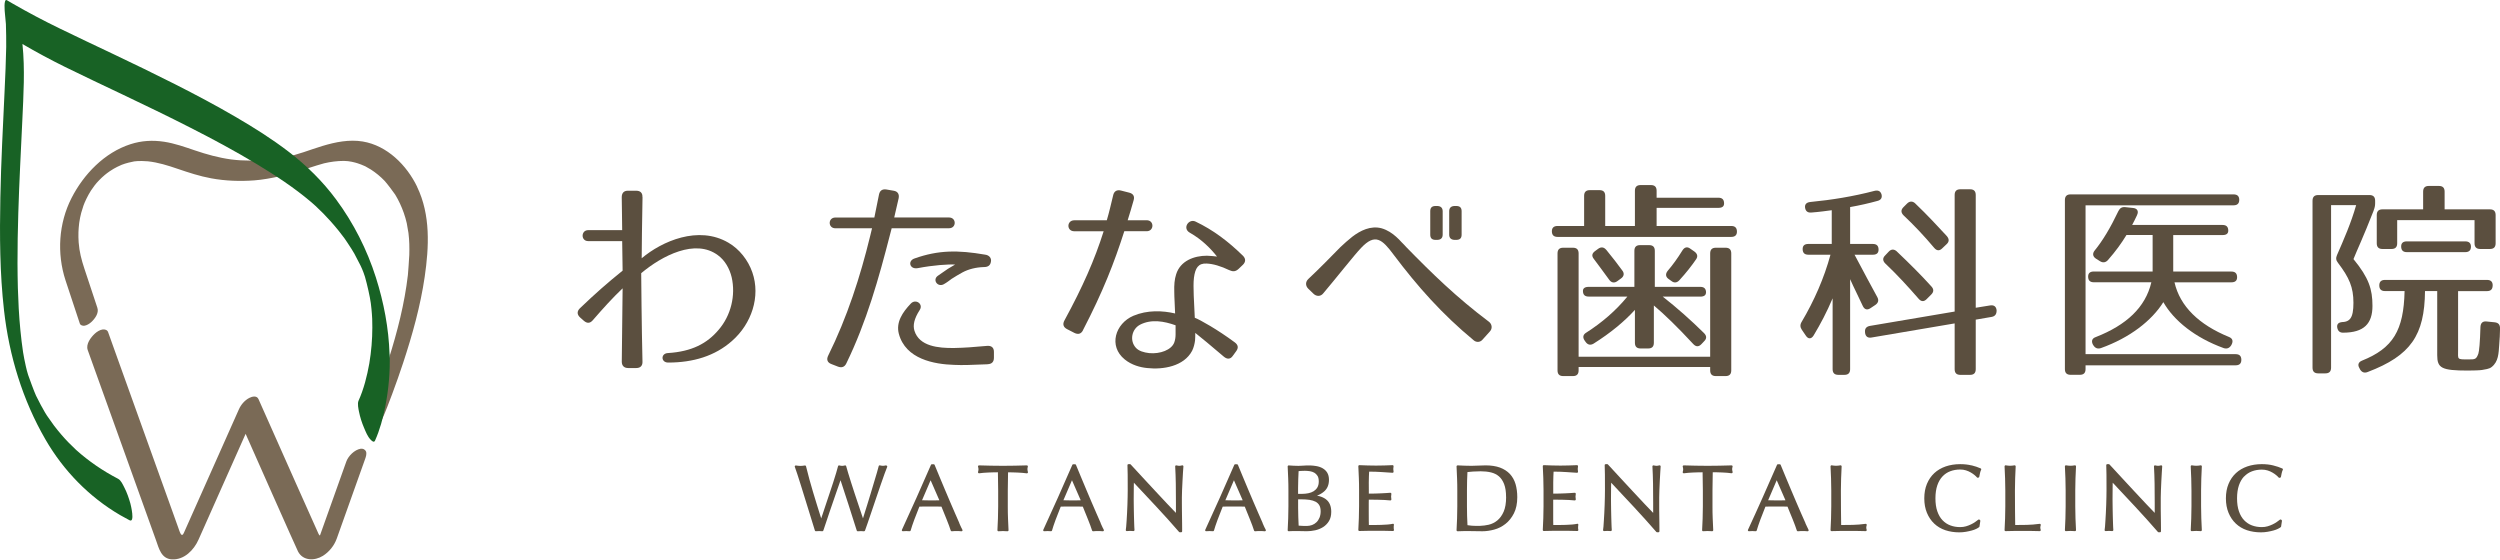 <?xml version="1.0" encoding="UTF-8"?>
<svg id="_レイヤー_2" data-name="レイヤー 2" xmlns="http://www.w3.org/2000/svg" viewBox="0 0 571.42 127.89">
  <defs>
    <style>
      .cls-1 {
        fill: #186225;
      }

      .cls-2 {
        fill: #5b4f3f;
      }

      .cls-3 {
        fill: #7a6a56;
      }
    </style>
  </defs>
  <g id="_レイヤー_1-2" data-name="レイヤー 1">
    <g>
      <g>
        <path class="cls-3" d="m95.35,42.7c-2.38-4.93-6.84-9.43-12.45-10.36-3.08-.51-6.24.13-9.19,1.02-1.45.43-2.87.95-4.3,1.42-.78.26-1.56.5-2.35.72-.09.02-3.44.86-5.58,1.08-3,.13-5.69.25-8.65-.14-2.84-.38-5.59-1.15-8.3-2.07-2.3-.78-4.6-1.6-7.01-1.97-2.63-.4-5.17-.26-7.7.56-5.95,1.92-10.69,6.86-13.47,12.3-2.95,5.77-3.38,12.66-1.38,18.8,1.04,3.2,3.24,9.79,3.27,9.88.14.43.66.55,1.04.51.55-.06,1.19-.47,1.58-.83.82-.75,1.8-2.06,1.4-3.25-.99-2.99-1.98-5.97-2.97-8.96-.68-2.06-1.15-3.86-1.31-5.99-.06-.79-.07-1.57-.05-2.36.02-.57.08-1.37.17-2.09.1-.78.27-1.55.46-2.31.08-.33.35-1.17.52-1.67.24-.7.95-2.25,1.71-3.43.16-.25.72-1.02.83-1.17.53-.72,1.51-1.67,1.63-1.78.25-.23.97-.89,1.82-1.46,1.25-.86,2.46-1.36,2.74-1.48.91-.37,2.33-.69,2.86-.78,1.03-.17,2.8-.05,3.13-.02,2.35.25,4.59.96,6.81,1.72,2.52.86,5.05,1.69,7.67,2.17,1.63.3,3.28.48,4.94.55,1.64.07,3.26.04,4.89-.08,3.64-.26,8.82-1.56,12.08-2.71.92-.33,3.67-1.14,3.88-1.19,1.49-.35,2.99-.55,4.52-.55,1.29,0,2.54.36,3.1.53.57.18,1.13.4,1.68.65.05.03.1.05.15.07.15.08.99.55,1.25.72,1.13.73,2.18,1.59,3.11,2.56.49.5,2.25,2.84,2.45,3.18.8,1.32,1.45,2.72,1.96,4.17.27.77.5,1.56.68,2.35.03.11.33,1.8.39,2.25.21,1.66.24,3.35.19,5.02-.02.81-.3,4.34-.32,4.57-.76,6.55-2.41,12.99-4.4,19.27-.05.17-4.35,12.23-4.42,12.44-.15.45-.73,2.03.6,2.5.85.3,1.83-.26,2.36-1.32.61-1.24,1.77-4.35,2.27-5.68.88-2.36,1.72-4.74,2.51-7.13,2.11-6.41,3.94-12.95,4.92-19.64,1-6.85,1.36-14.17-1.73-20.57Z"/>
        <path class="cls-1" d="m89.04,80.99c-.19-6-1.31-11.84-3.12-17.56-2.03-6.38-5.1-12.44-9.09-17.83-3.09-4.18-6.82-7.84-10.96-11-3.78-2.89-7.82-5.43-11.93-7.83-4.57-2.67-9.25-5.15-13.97-7.54-4.64-2.35-9.32-4.61-14.01-6.84-4.09-1.95-8.2-3.87-12.27-5.86C10.02,4.75,6.42,2.85,2.88.81c-.44-.25-.87-.5-1.3-.76-.81-.48-.49,2.72-.45,3.09.06.49.2,2.07.22,2.36.06.88.08,4.55.07,5.23-.06,3.28-.21,6.56-.36,9.83C.68,28.77.24,36.97.08,45.19c-.17,8.58-.13,17.22.84,25.76,1.17,10.36,4.23,20.46,9.48,29.52,4.11,7.1,9.96,13.12,17.07,17.27.7.41,1.41.8,2.13,1.17,1.31.68.29-3.51.2-3.83-.36-1.25-.78-2.51-1.39-3.67-.34-.65-.75-1.63-1.43-1.98-3.45-1.79-6.68-3.99-9.57-6.58-1.19-1.11-2.33-2.27-3.39-3.51-.58-.68-1.15-1.37-1.69-2.09-.14-.18-.97-1.4-1.22-1.72-1.01-1.3-2.77-4.87-2.87-5.08-.43-.9-1.65-4.29-1.81-4.75-.34-1-.76-3.02-.89-3.7-.07-.37-.25-1.38-.27-1.51-.49-3.3-.8-6.63-.99-9.96-.02-.42-.17-3.84-.2-4.74-.05-1.86-.07-3.72-.08-5.59,0-3.81.06-7.62.18-11.43.21-7.08.59-14.15.92-21.22.26-5.8.64-11.69.03-17.49,3.18,1.86,6.42,3.6,9.72,5.23,4.38,2.16,8.8,4.23,13.21,6.33,5.18,2.47,10.36,4.96,15.47,7.57,5.15,2.62,10.24,5.35,15.19,8.34,4.3,2.6,8.54,5.38,12.37,8.63.35.3.7.61,1.04.92,1.2,1.11,2.34,2.27,3.43,3.49.65.73,1.29,1.48,1.9,2.24.28.35,1.11,1.44,1.25,1.63.07.09,1.16,1.69,1.64,2.47.22.36.44.72.65,1.08.08.13,1.02,1.94,1.39,2.68.52,1.04.93,2.27,1.03,2.6.51,1.79,1.15,4.61,1.33,6.01.25,1.88.31,3.47.32,3.6.02.66.03,1.32.03,1.98,0,2.74-.24,5.49-.69,8.2-.52,2.91-1.25,5.84-2.47,8.55-.28.63-.02,1.84.1,2.44.25,1.26.66,2.57,1.17,3.74.39.91.8,1.99,1.5,2.7.27.27.76.79,1.02.19,1.09-2.44,1.79-5.06,2.31-7.67.78-3.95,1.15-7.97,1.02-12Z"/>
        <path class="cls-3" d="m83.63,103.16c-.21-.46-.71-.67-1.21-.59-1.39.23-2.81,1.65-3.27,2.94-.86,2.42-4.86,13.64-6,16.83-.09.09-.19.01-.34-.31-.15-.26-9.57-21.45-12.03-26.99-.57-1.27-1.13-2.55-1.7-3.82-.38-.86-1.45-.61-2.1-.27-1.06.55-1.9,1.54-2.38,2.62-1.67,3.76-3.35,7.52-5.02,11.27-2.49,5.6-4.98,11.2-7.48,16.79-.12.26-.28.62-.43.62-.11,0-.26,0-.36-.22-.25-.44-.4-.95-.57-1.43-.39-1.09-.78-2.18-1.17-3.27-1.3-3.62-2.6-7.24-3.9-10.86-1.6-4.45-3.19-8.9-4.79-13.35-1.38-3.84-2.76-7.69-4.14-11.53-.45-1.27-.91-2.53-1.36-3.8-.22-.6-.67-1.87-.68-1.9-.18-.49-.74-.64-1.21-.59-.64.07-1.37.54-1.82.96-.92.85-2.1,2.4-1.62,3.75l1.3,3.63c1.08,3,2.15,6,3.23,8.99,1.38,3.84,2.76,7.69,4.14,11.53,1.34,3.74,2.69,7.49,4.03,11.23.97,2.7,1.94,5.4,2.91,8.1.66,1.84,1.18,4.22,3.62,4.36,2.81.16,5.02-2.1,6.09-4.5.37-.84.75-1.67,1.12-2.51,1.44-3.23,2.88-6.46,4.31-9.69,1.65-3.7,5.21-11.7,5.34-11.99.61,1.37,11.58,26.15,11.98,26.9,1.14,2.17,3.8,2.16,5.68.99,1.45-.91,2.59-2.34,3.17-3.95.63-1.76,6.46-18.12,6.49-18.21.18-.51.42-1.22.17-1.77Z"/>
      </g>
      <g>
        <path class="cls-2" d="m202.5,106.37c-.12.03-.24.05-.36.07-.21.04-.44.04-.66,0-.12-.02-.24-.04-.36-.07-.13-.03-.25.05-.28.18-.07.31-.2.79-.39,1.43-.19.65-.41,1.39-.66,2.21-.25.83-.51,1.7-.78,2.61-.28.91-.54,1.78-.8,2.61-.26.83-.5,1.57-.7,2.23-.1.32-.19.6-.26.84-.09-.27-.2-.57-.31-.92-.22-.65-.46-1.38-.73-2.18-.27-.8-.55-1.65-.84-2.52-.29-.88-.56-1.72-.82-2.53-.25-.81-.48-1.55-.69-2.22-.2-.66-.36-1.18-.45-1.56-.03-.12-.16-.2-.28-.17-.52.13-.77.13-1.29,0-.06-.02-.12,0-.18.03-.05.03-.09.08-.11.15-.08.35-.22.85-.42,1.5-.2.66-.42,1.38-.68,2.18-.25.8-.53,1.64-.83,2.51-.3.88-.58,1.72-.85,2.54-.27.81-.52,1.55-.74,2.23l-.33.97c-.35-1.1-.66-2.1-.94-3-.33-1.07-.64-2.08-.93-3.05-.29-.97-.56-1.93-.82-2.86-.25-.94-.52-1.95-.78-3.02-.03-.12-.15-.19-.26-.17-.18.03-.36.05-.52.07-.32.04-.68.04-1,0-.17-.02-.34-.05-.52-.07-.08-.01-.16.02-.22.08s-.07.15-.04.23c.14.37.34.94.58,1.69.25.76.52,1.62.82,2.57l1.87,6.03c.3.96.56,1.82.8,2.59.23.76.41,1.32.52,1.68.03.11.13.17.25.16.43-.05,1-.05,1.43,0,.12.02.21-.05.25-.16.21-.62.45-1.32.7-2.08.25-.76.52-1.54.78-2.33.27-.79.54-1.58.81-2.35l.75-2.18c.23-.68.45-1.29.64-1.83l.25-.73c.64,1.9,1.25,3.78,1.82,5.58.62,1.99,1.25,3.97,1.89,5.93.03.1.12.16.22.16,0,0,.02,0,.03,0,.43-.05.96-.05,1.38,0,.11,0,.21-.05.25-.15.13-.34.32-.9.59-1.67.26-.77.56-1.64.89-2.61.33-.97.68-1.99,1.04-3.07.36-1.07.71-2.09,1.04-3.05.33-.96.63-1.82.9-2.56.26-.74.47-1.27.61-1.6.04-.08.02-.17-.03-.24-.06-.07-.14-.1-.23-.08Z"/>
        <path class="cls-2" d="m219.29,119.59c-.29-.65-.61-1.39-.97-2.21-.36-.83-.75-1.72-1.16-2.68-.41-.96-.82-1.93-1.23-2.9-.41-.98-.81-1.94-1.21-2.89l-1.1-2.66c-.04-.09-.12-.14-.22-.14h-.4c-.09,0-.18.06-.21.14-1.1,2.53-2.2,5.02-3.29,7.47-1.09,2.45-2.22,4.94-3.35,7.38-.04.08-.03.17.02.23.05.07.13.1.22.09.45-.05,1.06-.05,1.51,0,0,0,.02,0,.03,0,.1,0,.2-.07.22-.17.18-.65.46-1.47.82-2.45.35-.94.74-1.95,1.17-3,.39-.01.77-.02,1.14-.03.87-.01,1.78-.01,2.69,0,.41,0,.82.02,1.22.03.17.43.35.87.54,1.34l.62,1.53c.2.5.39.98.56,1.44.17.45.3.84.4,1.16.03.11.15.17.26.16.18-.03.36-.04.53-.04h1.12c.17,0,.34.01.53.04.09,0,.17-.03.22-.1s.06-.17.01-.24c-.18-.33-.42-.82-.7-1.47Zm-4.58-5.24c-.28,0-.56.01-.84.02-.76.01-1.51.02-2.32-.01-.27,0-.54-.02-.8-.02l1.96-4.57,2,4.58Z"/>
        <path class="cls-2" d="m234.83,107.28c0-.15.03-.36.1-.62.02-.07,0-.15-.04-.2-.05-.06-.13-.08-.19-.09-.93.03-1.84.05-2.73.07-1.78.04-3.68.04-5.46,0-.89-.02-1.8-.05-2.73-.07-.07,0-.14.03-.19.09-.05.06-.06.13-.04.2.07.26.1.47.1.6,0,.18-.03.38-.1.62-.02.08,0,.16.05.22.05.06.13.08.21.08.29-.04.62-.08.99-.11.37-.03.76-.05,1.16-.07.4-.02.8-.04,1.2-.04.32,0,.63,0,.93-.01.04,1.38.06,2.77.06,4.16v3.65c0,.93-.02,1.85-.05,2.75-.04.9-.07,1.79-.12,2.67,0,.07.02.13.07.18.04.04.1.07.16.07,0,0,.01,0,.02,0,.63-.06,1.41-.06,2.04,0,.07,0,.13-.02.18-.06.05-.05.07-.11.07-.18-.04-.88-.08-1.77-.12-2.67-.04-.89-.05-1.82-.05-2.75v-3.65c0-1.38.02-2.78.06-4.16.3,0,.61,0,.93.01.4,0,.8.02,1.2.04.4.02.79.04,1.16.07.37.03.7.06.99.11.08,0,.16-.02.21-.08.05-.06.07-.14.05-.22-.07-.23-.1-.43-.1-.6Z"/>
        <path class="cls-2" d="m251.6,119.59c-.29-.65-.61-1.39-.97-2.21-.36-.83-.75-1.72-1.16-2.68-.41-.96-.82-1.93-1.23-2.9-.41-.98-.81-1.94-1.21-2.89l-1.1-2.66c-.04-.09-.12-.14-.22-.14h-.4c-.09,0-.18.06-.21.14-1.1,2.53-2.2,5.02-3.29,7.47-1.09,2.45-2.22,4.94-3.35,7.38-.04.08-.03.17.02.23.05.07.13.1.22.09.45-.05,1.06-.05,1.51,0,0,0,.02,0,.03,0,.1,0,.2-.07.22-.17.18-.65.46-1.47.82-2.45.35-.94.74-1.95,1.17-3,.39-.01.77-.02,1.14-.03.87-.01,1.78-.01,2.69,0,.41,0,.82.02,1.22.03.17.43.35.87.54,1.34l.62,1.53c.2.5.39.98.56,1.44.17.45.3.84.4,1.16.03.11.15.17.26.16.18-.03.36-.04.53-.04h1.12c.17,0,.34.01.53.04.09,0,.17-.03.22-.1.05-.07.06-.17.01-.24-.18-.33-.42-.82-.7-1.47Zm-4.58-5.24c-.28,0-.56.01-.84.02-.76.01-1.5.02-2.32-.01-.27,0-.54-.02-.8-.02l1.96-4.57,2,4.58Z"/>
        <path class="cls-2" d="m270.18,106.37c-.26.07-.47.1-.62.1-.18,0-.4-.03-.66-.1-.07-.02-.15,0-.21.05-.06.05-.09.12-.08.19.07,1.24.12,2.58.14,3.97.02,1.4.03,2.85.03,4.33v2.32c-.55-.56-1.18-1.22-1.88-1.96-.87-.93-1.79-1.91-2.76-2.95-.97-1.04-1.94-2.09-2.93-3.16l-.23-.25c-.9-.97-1.74-1.89-2.54-2.75-.04-.05-.11-.07-.17-.07h-.34c-.06,0-.13.03-.17.07s-.07.11-.06.17c.03.48.05,1.21.05,2.17,0,.97.01,2.14.01,3.5,0,.46,0,.99-.02,1.59-.01.59-.03,1.2-.05,1.82-.02.62-.05,1.24-.08,1.86-.04.62-.07,1.2-.1,1.73-.03.53-.06.98-.1,1.36-.04.37-.07.63-.09.76-.01.07,0,.15.06.2.05.06.13.08.2.07.44-.05,1.03-.06,1.47,0,.07,0,.14-.02.19-.07.05-.05.07-.12.07-.19-.01-.11-.03-.32-.04-.63-.01-.32-.03-.69-.04-1.11-.01-.42-.03-.88-.04-1.38-.01-.49-.02-.98-.03-1.46l-.02-1.38c0-.44-.01-.8-.01-1.1,0-1.14,0-2.05.02-2.71,0-.39.02-.73.02-1.03,1.71,1.82,3.42,3.64,5.13,5.48,1.84,1.97,3.58,3.91,5.19,5.77.04.05.11.08.18.08h.3c.13,0,.23-.1.23-.23v-.7c0-.34,0-.74-.01-1.2l-.04-3.06c0-.52-.01-1.02-.01-1.5v-1.27c0-.41.01-.95.04-1.62.03-.68.06-1.37.1-2.08.04-.71.07-1.37.11-1.99.04-.62.07-1.08.1-1.39,0-.08-.02-.15-.08-.2-.06-.05-.14-.07-.21-.05Z"/>
        <path class="cls-2" d="m288.62,119.59c-.29-.65-.61-1.39-.97-2.21-.36-.83-.75-1.72-1.16-2.68-.41-.96-.82-1.93-1.23-2.9-.41-.98-.81-1.94-1.21-2.89l-1.1-2.66c-.04-.09-.12-.14-.22-.14h-.4c-.09,0-.18.06-.21.14-1.1,2.53-2.2,5.02-3.29,7.47-1.09,2.45-2.22,4.94-3.35,7.38-.04.08-.03.17.02.23.05.07.13.1.22.09.45-.05,1.06-.05,1.51,0,0,0,.02,0,.03,0,.1,0,.2-.07.22-.17.18-.65.46-1.47.82-2.45.35-.94.74-1.95,1.17-3,.39-.01.77-.02,1.14-.03.87-.01,1.78-.01,2.69,0,.41,0,.82.02,1.22.03.17.43.35.87.54,1.34l.62,1.53c.2.5.39.98.56,1.44.17.45.3.84.4,1.16.03.11.14.17.26.16.18-.03.36-.04.53-.04h1.12c.17,0,.34.01.53.04.09,0,.17-.03.22-.1.05-.07.06-.17.01-.24-.18-.33-.42-.82-.7-1.47Zm-4.58-5.24c-.28,0-.56.01-.84.02-.76.01-1.51.02-2.32-.01-.27,0-.54-.02-.8-.02l1.96-4.57,2,4.58Z"/>
        <path class="cls-2" d="m303.09,114.13c-.55-.41-1.24-.7-2.06-.84.65-.25,1.21-.59,1.67-1,.71-.64,1.06-1.52,1.06-2.63,0-.63-.13-1.17-.39-1.61-.26-.43-.62-.77-1.06-1.02-.43-.25-.94-.42-1.5-.51-.87-.15-1.87-.18-2.9-.09-.76.07-1.47.06-2.22.02-.38-.02-.75-.04-1.12-.07-.07-.01-.13.02-.18.07-.05.05-.07.11-.07.18.04.9.08,1.81.12,2.71.04.91.05,1.84.05,2.75v3.65c0,.91-.02,1.83-.05,2.74-.04.9-.07,1.8-.12,2.7,0,.07.02.13.07.18s.11.07.18.06c.33-.03.67-.04,1.01-.04h1.03c.34,0,.68,0,1.02.02.35.01.7.02,1.04.02.64,0,1.28-.07,1.93-.21.65-.14,1.26-.39,1.81-.73.55-.35,1-.81,1.35-1.38.35-.57.52-1.28.52-2.11,0-1.29-.4-2.24-1.18-2.84Zm-6.39,0h.72c.69,0,1.33.04,1.89.12.54.08,1.01.23,1.4.43.37.2.65.47.85.82.2.35.3.82.3,1.38,0,.53-.09,1.01-.26,1.43-.17.41-.4.77-.69,1.05-.29.28-.63.5-1.01.64-.74.28-1.56.23-2.33.19-.28-.02-.52-.03-.74-.05l-.08-1.94c-.03-.7-.04-1.42-.04-2.13v-1.93Zm4.41-2.72c-.21.35-.5.64-.84.86-.36.22-.77.38-1.23.47-.47.09-.95.14-1.43.14h-.91v-1.36c0-.67.01-1.34.04-2.01l.08-1.82c.15-.02.3-.03.47-.05.52-.04,1.34-.06,2.11.06.38.06.72.18,1.02.35.29.17.53.42.73.73.19.31.28.73.28,1.27s-.11,1-.32,1.35Z"/>
        <path class="cls-2" d="m318.34,119.73c-.33.07-.72.12-1.17.16-.46.04-.94.06-1.46.08-.51.02-1.04.03-1.57.03h-1.26c0-.25-.02-.57-.02-.96,0-.52-.01-1.19-.01-1.99v-2.1c0-.22,0-.4.01-.55,0-.07,0-.13,0-.19.22,0,.48,0,.8,0l1.38.02c.48,0,.97.03,1.45.05.48.03.91.06,1.27.1.07.01.15-.02.2-.07s.07-.13.06-.2c-.04-.2-.06-.4-.06-.59,0-.21.02-.42.06-.61.01-.07,0-.15-.06-.2-.05-.05-.12-.09-.19-.08-.31.03-.63.05-.98.07-.35.02-.72.04-1.13.06-.41.02-.86.04-1.35.05-.43.01-.91.02-1.44.02,0-.25,0-.57,0-.96,0-.52-.01-1.06-.01-1.61,0-.52.01-.98.03-1.39.02-.34.03-.7.05-1.07.59,0,1.11.01,1.55.03.49.02.95.05,1.36.07.42.03.81.06,1.19.08.38.03.79.06,1.24.08.08.02.14-.02.19-.08.05-.05.07-.13.05-.2-.04-.2-.06-.4-.06-.59s.02-.39.06-.59c.01-.07,0-.14-.05-.2-.05-.05-.12-.09-.19-.08-.64.03-1.26.05-1.89.07-1.24.04-2.52.04-3.77,0-.63-.02-1.26-.05-1.9-.07-.07,0-.13.02-.18.07s-.07.11-.07.18c.04.9.08,1.81.12,2.71h0c.04.91.05,1.84.05,2.75v3.65c0,.91-.02,1.83-.05,2.74-.04.9-.07,1.8-.12,2.7,0,.07.02.13.07.18.05.05.11.07.18.07.64-.03,1.28-.04,1.92-.04h3.85c.63,0,1.27.01,1.89.04h.01c.07,0,.14-.03.18-.09.05-.06.06-.14.04-.21-.04-.12-.05-.28-.05-.48,0-.09,0-.2,0-.31,0-.1.02-.2.04-.28.02-.08,0-.16-.05-.22-.06-.06-.14-.08-.22-.07Z"/>
        <path class="cls-2" d="m345.1,108.32c-.59-.62-1.35-1.11-2.26-1.45-.91-.33-2.01-.5-3.27-.5-.54,0-1.08.02-1.62.05-1.07.07-2.13.06-3.18.02-.53-.02-1.06-.05-1.6-.07-.06,0-.13.02-.18.07-.05.05-.07.11-.07.18.04.93.08,1.85.12,2.75.04.9.05,1.82.05,2.74v3.65c0,.91-.02,1.84-.05,2.75-.04.9-.07,1.79-.12,2.67,0,.07.02.13.07.18s.11.06.18.07c.47-.03.94-.04,1.41-.04h1.42c.48,0,.95,0,1.41.02.47.01.95.02,1.43.02.85,0,1.75-.13,2.68-.38.94-.25,1.81-.69,2.59-1.31.78-.61,1.43-1.43,1.93-2.42.5-.99.76-2.23.76-3.68,0-1.11-.14-2.12-.4-3.01-.27-.9-.71-1.67-1.29-2.3Zm-.85,5.3c0,1.36-.19,2.48-.56,3.33-.37.85-.86,1.52-1.44,2-.58.48-1.26.82-2,.99-1.28.3-2.62.3-3.83.22-.4-.03-.74-.07-1-.12-.08-1.4-.12-2.85-.12-4.31v-3.65c0-.76.01-1.51.03-2.25.02-.67.05-1.31.08-1.93.39-.05.81-.09,1.28-.12.54-.04,1.13-.06,1.76-.06.85,0,1.65.09,2.36.26.69.17,1.3.47,1.8.9.5.43.9,1.03,1.19,1.79.29.76.44,1.75.44,2.95Z"/>
        <path class="cls-2" d="m360.48,119.73c-.33.07-.72.12-1.17.16-.46.04-.94.06-1.45.08-.51.02-1.04.03-1.57.03h-1.26c0-.25-.02-.57-.02-.96,0-.52,0-1.19,0-1.99v-2.1c0-.22,0-.41,0-.55,0-.07,0-.13,0-.19.22,0,.48,0,.8,0l1.38.02c.49,0,.97.03,1.45.05.48.03.91.06,1.27.1.07,0,.15-.02.2-.07.05-.06.07-.13.06-.2-.04-.2-.06-.4-.06-.59,0-.21.02-.41.06-.61.01-.07,0-.15-.06-.2-.05-.05-.11-.09-.19-.08-.31.03-.64.05-.98.07-.35.02-.72.04-1.13.06-.41.02-.86.04-1.35.05-.43.01-.91.02-1.44.02,0-.25,0-.57,0-.96,0-.52,0-1.06,0-1.61,0-.52,0-.98.03-1.39.02-.34.03-.7.05-1.07.59,0,1.11.01,1.55.03.49.02.95.05,1.36.07.42.03.81.06,1.19.08.38.03.79.06,1.24.08.07.02.14-.02.19-.08.05-.05.07-.13.05-.2-.04-.19-.06-.39-.06-.59s.02-.4.06-.59c.01-.07,0-.14-.05-.2-.05-.05-.12-.08-.19-.08-.64.03-1.26.05-1.89.07-1.24.04-2.52.04-3.77,0-.63-.02-1.26-.05-1.9-.07-.07,0-.13.02-.18.07s-.07.11-.07.18c.04.9.08,1.81.12,2.71.03.91.05,1.83.05,2.75v3.65c0,.92-.02,1.84-.05,2.74-.04.9-.07,1.8-.12,2.7,0,.07.02.13.07.18.04.04.1.07.16.07h0c.64-.03,1.28-.04,1.92-.04h3.85c.63,0,1.27.01,1.89.04.07,0,.15-.03.19-.09.05-.06.06-.14.04-.21-.04-.12-.05-.28-.05-.48,0-.09,0-.2.01-.31,0-.1.02-.2.04-.28.02-.08,0-.16-.05-.22-.06-.06-.14-.08-.22-.07Z"/>
        <path class="cls-2" d="m379.26,106.37c-.26.07-.47.1-.62.1-.18,0-.4-.03-.67-.1-.07-.02-.15,0-.2.05-.06.05-.09.12-.08.19.07,1.24.12,2.58.14,3.97.02,1.4.03,2.85.03,4.33v2.32c-.54-.55-1.16-1.2-1.88-1.96-.87-.93-1.79-1.91-2.76-2.95-.97-1.04-1.94-2.09-2.93-3.16l-.2-.22c-.91-.99-1.76-1.91-2.57-2.78-.04-.05-.11-.07-.17-.07h-.34c-.06,0-.13.03-.17.07-.04.05-.07.11-.06.17.03.48.05,1.21.05,2.17,0,.97.01,2.14.01,3.5,0,.46,0,.99-.02,1.59-.01.59-.03,1.2-.05,1.82-.02.62-.05,1.24-.08,1.86-.04.62-.07,1.2-.1,1.73-.03.53-.06.98-.09,1.36-.03.38-.07.63-.09.76-.01.07,0,.15.06.2s.13.08.2.07c.44-.05,1.03-.05,1.47,0,.07,0,.14-.02.19-.07.05-.05.07-.12.07-.19-.01-.11-.03-.32-.04-.63-.01-.32-.03-.69-.04-1.11-.01-.42-.03-.88-.04-1.38-.01-.49-.03-.98-.03-1.46l-.02-1.38c0-.44-.01-.8-.01-1.1,0-1.14,0-2.05.02-2.71,0-.39.02-.73.02-1.03,1.71,1.82,3.42,3.64,5.13,5.48,1.83,1.97,3.58,3.91,5.19,5.77.04.05.11.08.18.08h.3c.13,0,.23-.1.23-.23v-.7c0-.34,0-.74-.01-1.2l-.04-3.06c0-.52,0-1.02,0-1.5v-1.27c0-.41.01-.95.04-1.62.03-.68.06-1.37.09-2.08.04-.71.07-1.37.11-1.99.03-.62.07-1.08.09-1.39,0-.08-.02-.15-.08-.2-.06-.05-.14-.07-.21-.05Z"/>
        <path class="cls-2" d="m395.91,107.28c0-.15.03-.36.1-.62.02-.07,0-.15-.04-.2-.05-.06-.11-.08-.19-.09-.93.03-1.84.05-2.74.07-1.78.04-3.68.04-5.46,0-.89-.02-1.8-.05-2.73-.07-.06,0-.14.03-.19.09-.05.06-.06.13-.04.2.07.26.1.47.1.6,0,.18-.03.38-.1.62-.02.08,0,.16.05.22s.13.08.21.08c.29-.04.62-.08.99-.11.37-.03.76-.05,1.16-.07.4-.02.8-.04,1.2-.04.32,0,.63,0,.93-.01.04,1.37.06,2.76.06,4.16v3.65c0,.92-.02,1.84-.05,2.75-.04.9-.07,1.79-.12,2.67,0,.07.02.13.07.18.05.05.12.07.18.06.63-.06,1.41-.06,2.04,0,0,0,.01,0,.02,0,.06,0,.12-.02.16-.07.05-.05.07-.11.07-.18-.04-.88-.08-1.77-.12-2.67-.04-.9-.05-1.82-.05-2.75v-3.65c0-1.39.02-2.79.06-4.16.3,0,.61,0,.93.01.4,0,.8.02,1.2.04.4.02.79.04,1.16.07.37.03.7.06.99.11.08,0,.16-.02.21-.08.05-.06.07-.14.05-.22-.06-.23-.1-.43-.1-.6Z"/>
        <path class="cls-2" d="m412.68,119.59c-.29-.65-.61-1.39-.98-2.21-.36-.83-.74-1.72-1.16-2.68-.41-.96-.82-1.93-1.23-2.9-.41-.98-.81-1.94-1.21-2.89l-1.1-2.66c-.04-.09-.12-.14-.22-.14h-.4c-.09,0-.18.06-.21.14-1.1,2.53-2.2,5.02-3.29,7.47-1.09,2.44-2.21,4.93-3.35,7.38-.04.08-.03.17.02.23.05.07.13.1.22.09.45-.05,1.06-.05,1.51,0,0,0,.02,0,.03,0,.1,0,.2-.07.22-.17.18-.64.46-1.47.82-2.45.34-.93.74-1.94,1.17-3,.39-.01.77-.02,1.14-.03.88-.01,1.78-.01,2.69,0,.41,0,.82.02,1.22.03.17.43.35.87.54,1.34l.63,1.53c.2.5.39.98.56,1.44.17.45.3.84.4,1.16.03.11.14.17.26.16.18-.03.36-.04.53-.04h1.12c.17,0,.35.01.53.04.1,0,.17-.03.22-.1.05-.07.06-.17.01-.24-.18-.33-.41-.82-.7-1.47Zm-4.58-5.24c-.28,0-.56.01-.84.02-.76.01-1.5.02-2.32-.01-.27,0-.54-.02-.8-.02l1.96-4.57,2,4.58Z"/>
        <path class="cls-2" d="m426.42,119.73c-1.04.14-2.03.22-2.94.24-.85.02-1.73.03-2.65.03-.01-.97-.03-2.07-.04-3.28-.01-1.31-.02-2.85-.02-4.63,0-.92.02-1.84.05-2.74.04-.9.07-1.81.12-2.75,0-.07-.03-.14-.08-.18-.05-.05-.12-.07-.19-.06-.18.03-.36.05-.52.07-.32.04-.64.04-.96,0-.17-.02-.34-.05-.52-.07-.07-.01-.14,0-.19.06-.05.05-.08.11-.08.18.04.93.08,1.85.12,2.75.03.9.05,1.82.05,2.74v3.65c0,.92-.02,1.84-.05,2.75-.04.9-.07,1.79-.12,2.67,0,.07.02.13.07.17.04.04.1.07.16.07h0c.66-.03,1.32-.04,1.95-.04h3.91c.65,0,1.31.01,1.94.04.07,0,.15-.03.19-.09.05-.06.06-.14.04-.21-.06-.2-.09-.37-.09-.5,0-.15.03-.34.1-.57.02-.07,0-.16-.05-.22s-.13-.09-.21-.08Z"/>
        <path class="cls-2" d="m450.63,106.38c-.79-.2-1.66-.29-2.61-.29-1.19,0-2.3.18-3.3.52-1,.35-1.88.86-2.6,1.53-.72.67-1.29,1.5-1.69,2.47-.4.96-.6,2.07-.6,3.3s.2,2.34.6,3.3c.4.97.96,1.8,1.67,2.47.71.67,1.56,1.18,2.54,1.51.97.32,2.04.49,3.17.49.53,0,1.05-.04,1.55-.13.49-.09.93-.18,1.32-.29.4-.11.75-.23,1.04-.38.3-.14.51-.28.66-.41.04-.04.07-.08.07-.14l.19-1.25c.01-.07-.01-.15-.07-.2l-.08-.08c-.08-.08-.22-.09-.31-.02-.2.15-.44.33-.72.53-.28.2-.59.38-.95.55-.35.17-.73.32-1.15.44-.41.12-.86.18-1.34.18-.8,0-1.56-.13-2.24-.39-.68-.25-1.27-.65-1.78-1.18-.51-.53-.91-1.22-1.19-2.04-.29-.83-.43-1.82-.43-2.97s.15-2.14.43-2.97c.28-.82.68-1.5,1.19-2.04.5-.53,1.1-.93,1.78-1.18.68-.26,1.44-.39,2.24-.39.48,0,.93.06,1.33.19.41.13.78.29,1.1.48.33.19.62.39.86.59.24.2.43.38.56.54.06.07.16.1.25.07l.13-.04c.08-.03.14-.09.15-.18.04-.22.1-.51.17-.84.07-.31.15-.56.25-.74.03-.06.04-.13.02-.19-.02-.06-.07-.11-.13-.14-.61-.27-1.31-.51-2.09-.7Z"/>
        <path class="cls-2" d="m466.2,119.73c-1.04.14-2.03.22-2.94.24-.85.02-1.73.03-2.65.03-.01-.97-.03-2.07-.04-3.28-.01-1.31-.02-2.85-.02-4.63,0-.92.02-1.84.05-2.74.04-.9.07-1.81.12-2.75,0-.07-.03-.14-.08-.18-.05-.05-.12-.07-.19-.06-.18.03-.36.05-.52.07-.32.04-.64.04-.96,0-.17-.02-.34-.05-.52-.07-.07-.01-.14,0-.19.06-.05.05-.08.11-.08.18.04.93.08,1.85.12,2.75.03.9.05,1.82.05,2.74v3.65c0,.92-.02,1.84-.05,2.75-.04.9-.07,1.79-.12,2.67,0,.07.02.13.07.17.04.04.1.07.16.07h0c.66-.03,1.32-.04,1.95-.04h3.91c.65,0,1.31.01,1.94.04.07,0,.15-.03.19-.09.05-.06.06-.14.04-.21-.06-.2-.09-.37-.09-.5,0-.15.03-.34.1-.57.02-.07,0-.16-.05-.22s-.13-.09-.21-.08Z"/>
        <path class="cls-2" d="m474.39,109.35c.04-.9.07-1.81.12-2.75,0-.07-.03-.14-.08-.18-.05-.05-.12-.07-.19-.06-.18.03-.36.05-.52.07-.32.04-.64.04-.96,0-.17-.02-.34-.05-.52-.07-.07-.01-.14,0-.19.06-.05.05-.08.11-.08.18.04.93.08,1.85.12,2.75.03.9.05,1.82.05,2.74v3.65c0,.92-.02,1.84-.05,2.75-.04.9-.07,1.79-.12,2.67,0,.07.02.13.07.18.05.05.11.07.18.06.63-.06,1.41-.06,2.04,0,0,0,.01,0,.02,0,.06,0,.12-.02.16-.07.05-.05.07-.11.07-.18-.04-.88-.08-1.77-.12-2.67-.03-.91-.05-1.83-.05-2.75v-3.65c0-.92.02-1.84.05-2.74Z"/>
        <path class="cls-2" d="m493.9,106.37c-.26.07-.47.1-.62.1-.18,0-.4-.03-.67-.1-.07-.02-.15,0-.2.05-.06.05-.09.12-.08.19.07,1.24.12,2.58.14,3.97.02,1.4.03,2.85.03,4.33v2.32c-.54-.55-1.16-1.2-1.88-1.96-.87-.93-1.79-1.91-2.76-2.95-.97-1.04-1.94-2.09-2.93-3.16l-.2-.22c-.91-.99-1.76-1.91-2.57-2.78-.04-.05-.11-.07-.17-.07h-.34c-.06,0-.13.03-.17.07-.04.05-.07.11-.06.17.03.48.05,1.21.05,2.17,0,.97.01,2.14.01,3.5,0,.46,0,.99-.02,1.59-.01.59-.03,1.2-.05,1.82-.02.62-.05,1.24-.08,1.86-.04.62-.07,1.2-.1,1.73-.03.53-.06.98-.09,1.36-.03.38-.07.63-.09.76-.01.07,0,.15.06.2s.12.08.2.07c.44-.05,1.03-.05,1.47,0,.07,0,.14-.02.19-.07.05-.05.07-.12.07-.19-.01-.11-.03-.32-.04-.63-.01-.32-.03-.69-.04-1.11-.01-.42-.03-.88-.04-1.38-.01-.49-.03-.98-.03-1.46l-.02-1.38c0-.44-.01-.8-.01-1.1,0-1.14,0-2.05.02-2.71,0-.39.02-.73.02-1.03,1.71,1.82,3.42,3.64,5.13,5.48,1.83,1.97,3.58,3.91,5.19,5.77.04.05.11.08.18.08h.3c.13,0,.23-.1.23-.23v-.7c0-.34,0-.74-.01-1.2l-.04-3.06c0-.52,0-1.02,0-1.5v-1.27c0-.41.01-.95.04-1.62.03-.68.06-1.37.09-2.08.04-.71.07-1.37.11-1.99.03-.62.07-1.08.09-1.39,0-.08-.02-.15-.08-.2-.06-.05-.13-.07-.21-.05Z"/>
        <path class="cls-2" d="m503.15,109.35c.04-.9.07-1.81.12-2.75,0-.07-.03-.14-.08-.18-.05-.05-.12-.07-.19-.06-.18.03-.36.05-.52.07-.32.04-.64.04-.96,0-.17-.02-.34-.05-.52-.07-.07-.01-.14,0-.19.06-.05.05-.08.11-.08.18.04.93.08,1.85.12,2.75.03.9.05,1.82.05,2.74v3.65c0,.92-.02,1.84-.05,2.75-.04.9-.07,1.79-.12,2.67,0,.07.02.13.07.18.05.05.12.07.18.06.63-.06,1.41-.06,2.04,0,0,0,.01,0,.02,0,.06,0,.12-.02.16-.07.05-.05.07-.11.07-.18-.04-.88-.08-1.77-.12-2.67-.03-.91-.05-1.83-.05-2.75v-3.65c0-.92.02-1.84.05-2.74Z"/>
        <path class="cls-2" d="m512.95,108.91c.5-.53,1.1-.93,1.78-1.18.68-.26,1.44-.39,2.24-.39.48,0,.93.06,1.33.19.41.13.78.29,1.1.48.33.19.62.39.86.59.24.2.43.38.56.54.06.07.16.1.25.07l.13-.04c.08-.03.14-.09.15-.18.04-.22.1-.51.17-.84.07-.31.15-.56.25-.74.03-.06.04-.13.02-.19-.02-.06-.07-.11-.13-.14-.61-.27-1.31-.51-2.09-.7-.79-.2-1.66-.29-2.61-.29-1.19,0-2.3.18-3.3.52-1,.35-1.88.86-2.6,1.53-.72.67-1.29,1.5-1.69,2.47-.4.96-.6,2.07-.6,3.3s.2,2.34.6,3.3c.4.97.96,1.8,1.67,2.47.71.67,1.56,1.18,2.54,1.51.97.32,2.04.49,3.17.49.53,0,1.05-.04,1.55-.13.49-.09.93-.18,1.32-.29.4-.11.75-.23,1.04-.38.3-.14.51-.28.66-.41.04-.04.07-.08.07-.14l.19-1.25c.01-.07-.01-.15-.07-.2l-.08-.08c-.08-.08-.22-.09-.31-.02-.2.15-.44.33-.72.53-.28.2-.59.38-.95.55-.35.17-.73.32-1.15.44-.41.12-.86.18-1.34.18-.8,0-1.56-.13-2.24-.39-.68-.25-1.27-.65-1.78-1.18-.51-.53-.91-1.22-1.19-2.04-.29-.83-.43-1.82-.43-2.97s.15-2.14.43-2.97c.28-.82.68-1.5,1.19-2.04Z"/>
      </g>
      <g>
        <path class="cls-2" d="m146.86,45.06c-.1,4.63-.19,12.72-.19,13.97,4.63-3.9,12.96-7.56,19.8-3.57,2.51,1.44,4.53,4,5.49,6.79,1.93,5.54-.19,11.76-4.63,15.66-3.9,3.47-8.91,4.96-14.6,4.96-1.69,0-1.73-2.07-.1-2.17,5.54-.34,9.01-2.22,11.61-5.3,2.84-3.28,3.95-7.9,2.99-12.05-.48-1.98-1.54-3.85-3.13-5.01-5.16-3.86-12.77.1-17.54,4.1,0,.67.1,12.33.29,20.19.05.96-.48,1.49-1.4,1.49h-1.88c-.92,0-1.45-.53-1.45-1.45l.19-16.77c-2.41,2.31-4.29,4.39-6.84,7.32-.63.72-1.3.72-2.02.1l-.87-.77c-.72-.67-.72-1.4-.05-2.07,3.57-3.42,6.26-5.78,9.78-8.62l-.1-6.75h-7.76c-1.73,0-1.69-2.51,0-2.51h7.76c-.05-2.75-.05-5.54-.1-7.52,0-.96.48-1.49,1.4-1.49h1.88c.96,0,1.49.48,1.45,1.45Z"/>
        <path class="cls-2" d="m193.44,83.07c-.39.82-1.06,1.06-1.93.72l-1.49-.58c-.92-.34-1.16-1.06-.72-1.93,4.34-8.77,7.32-18.02,9.59-27.32l.43-1.78h-8.38c-1.73,0-1.73-2.46,0-2.46h8.91l1.06-5.25c.19-.92.77-1.3,1.69-1.16l1.69.29c.92.15,1.3.82,1.11,1.73l-1.01,4.38h12.53c1.73,0,1.73,2.46,0,2.46h-13.11l-.39,1.49c-2.55,9.93-5.35,19.9-9.97,29.39Zm32.28.19c-3.61.14-5.64.24-7.61.14-4.58-.14-11.13-1.3-12.67-7.13-.67-2.6.82-4.87,2.75-6.89,1.11-1.16,2.94.1,2.02,1.49-1.25,1.93-1.59,3.47-1.2,4.72,1.11,3.57,5.44,4,9.11,3.95,2.36-.05,4.29-.19,7.47-.48,1.01-.1,1.59.39,1.59,1.35v1.35c0,.96-.48,1.45-1.45,1.49Zm-7.37-22.79c-1.59-.1-5.06.14-8.58.82-1.88.34-2.36-1.69-.72-2.22,5.45-1.93,9.93-1.93,16.09-.87.92.1,1.54.77,1.35,1.64-.14.87-.72,1.2-1.59,1.2-1.83.05-3.52.48-4.87,1.2-.87.48-1.69.96-2.51,1.49-.53.39-1.06.82-1.83,1.25-1.4.72-2.6-1.01-1.35-1.93l1.11-.77c.72-.53,1.59-1.11,2.89-1.83Z"/>
        <path class="cls-2" d="m247.55,75.46c-.43.87-1.11,1.06-1.98.63l-1.69-.87c-.82-.43-1.06-1.11-.58-1.98,4.19-7.71,6.89-13.83,8.96-20.38h-6.7c-1.83,0-1.78-2.51,0-2.51h7.42c.53-1.78.96-3.66,1.45-5.69.19-.92.82-1.35,1.78-1.11l1.88.48c.96.24,1.3.87,1.01,1.78-.43,1.59-.92,3.13-1.35,4.53h4.34c1.78,0,1.73,2.51,0,2.51h-5.11c-2.31,7.23-4.87,13.78-9.44,22.6Zm33.49-13.68c-1.98-.96-3.81-1.49-5.25-1.54-1.88-.1-2.6,1.01-2.89,3.23-.14,1.11-.1,2.51-.05,4.1.05,1.49.14,3.23.24,5.06,1.16.43,5.2,2.7,9.16,5.64.77.58.87,1.25.29,2.02l-.77,1.06c-.53.77-1.25.82-2.02.19-3.04-2.6-5.16-4.34-6.55-5.45,0,.58,0,1.16-.05,1.73-.1.77-.29,1.59-.67,2.36-1.88,3.57-6.65,4.34-10.21,3.95-1.64-.15-3.61-.68-5.2-1.98-3.76-3.04-2.17-8.19,1.98-9.97,3.18-1.35,6.7-1.2,9.54-.53-.05-1.93-.19-3.57-.19-4.96-.05-1.54.05-2.84.43-4,.96-3.08,4.1-4.24,7.03-4.24.67,0,1.88.15,2.31.19-1.45-1.83-3.47-3.9-6.22-5.45-1.78-1.01-.24-3.28,1.3-2.55,4.05,1.93,7.42,4.48,10.84,7.81.67.67.67,1.4,0,2.07l-1.01.96c-.63.58-1.25.67-2.02.29Zm-20.53,12.48c-1.78.96-2.41,3.57-.87,5.25.67.72,1.78,1.06,3.04,1.2,2.46.24,5.11-.72,5.73-2.46.19-.53.29-1.16.29-1.83v-2.07c-2.6-.92-5.54-1.49-8.19-.1Z"/>
        <path class="cls-2" d="m336.83,77.77c-7.23-5.97-12.82-12.29-18.26-19.51-2.65-3.57-4.24-5.01-7.47-1.59-1.45,1.49-6.12,7.42-8.67,10.41-.58.72-1.54.72-2.22.05l-1.2-1.16c-.67-.68-.63-1.59.05-2.22,1.2-1.11,2.55-2.46,3.81-3.71,1.69-1.69,3.13-3.18,3.52-3.57.87-.82,1.73-1.59,2.7-2.36,1.83-1.4,4.19-2.6,6.7-1.93,1.35.39,2.46,1.16,3.32,1.93.48.43.87.82,1.25,1.25.39.39.77.77,1.11,1.16,5.83,5.97,11.47,11.47,18.84,17.01.72.53.87,1.54.24,2.22l-1.69,1.88c-.53.63-1.4.68-2.02.15Zm-8.38-22.94h-.29c-.87,0-1.25-.39-1.25-1.2v-5.35c0-.82.39-1.2,1.25-1.2h.29c.82,0,1.3.39,1.3,1.2v5.35c0,.82-.48,1.2-1.3,1.2Zm4.38,0h-.29c-.82,0-1.3-.39-1.3-1.2v-5.35c0-.82.48-1.2,1.3-1.2h.29c.87,0,1.25.39,1.25,1.2v5.35c0,.82-.39,1.2-1.25,1.2Z"/>
        <path class="cls-2" d="m394.07,46.5c0,.68-.43,1.01-1.3,1.01h-14.12v4.14h17.06c.87,0,1.3.43,1.3,1.3,0,.77-.43,1.2-1.3,1.2h-39.7c-.87,0-1.3-.43-1.3-1.3,0-.77.43-1.2,1.3-1.2h6.07v-6.89c0-.87.43-1.3,1.3-1.3h2.22c.87,0,1.3.43,1.3,1.3v6.89h6.79v-8.05c0-.87.43-1.3,1.3-1.3h2.36c.87,0,1.3.43,1.3,1.3v1.59h14.12c.87,0,1.3.43,1.3,1.3Zm.34,39.46h-2.22c-.87,0-1.3-.43-1.3-1.3v-.77h-30.07v.77c0,.87-.43,1.3-1.3,1.3h-2.22c-.87,0-1.3-.43-1.3-1.3v-26.74c0-.87.43-1.3,1.3-1.3h2.22c.87,0,1.3.43,1.3,1.3v23.61h30.07v-23.61c0-.87.43-1.3,1.3-1.3h2.22c.87,0,1.3.43,1.3,1.3v26.74c0,.87-.43,1.3-1.3,1.3Zm-4.48-19.08c0,.58-.43.92-1.3.92h-8.58c3.32,2.6,6.46,5.4,9.44,8.34.63.63.63,1.25.05,1.83l-.63.67c-.63.67-1.25.67-1.88,0-3.61-3.9-6.6-6.79-9.01-8.82v8.53c0,.87-.43,1.3-1.3,1.3h-1.73c-.87,0-1.3-.43-1.3-1.3v-7.52c-2.41,2.65-5.54,5.25-9.44,7.71-.72.43-1.35.29-1.83-.39l-.24-.34c-.48-.72-.34-1.35.39-1.78,3.61-2.31,6.75-5.01,9.4-8.24h-8.86c-.87,0-1.3-.43-1.3-1.3,0-.58.43-.92,1.3-.92h10.46v-8.24c0-.87.43-1.3,1.3-1.3h2.07c.87,0,1.3.43,1.3,1.3v8.24h10.41c.87,0,1.3.43,1.3,1.3Zm-22.79-9.78c1.45,1.78,2.65,3.32,3.66,4.72.53.67.39,1.35-.29,1.83l-.87.63c-.67.48-1.35.34-1.83-.34-1.4-1.88-2.51-3.47-3.52-4.77-.53-.68-.43-1.25.29-1.78l.72-.53c.67-.48,1.3-.39,1.83.24Zm20.53,2.17c-.96,1.4-2.22,3.04-3.81,4.77-.58.63-1.2.68-1.83.19l-.67-.48c-.67-.48-.72-1.16-.19-1.83,1.16-1.35,2.31-2.94,3.37-4.67.48-.77,1.11-.92,1.78-.43l.96.67c.67.48.87,1.11.39,1.78Z"/>
        <path class="cls-2" d="m414.01,48.57c-.87.1-1.35-.34-1.44-1.2-.05-.67.34-1.11,1.2-1.2,4.91-.48,9.73-1.25,14.7-2.55.82-.19,1.35.05,1.59.82.19.77-.14,1.3-.96,1.49-1.93.53-4,1.01-6.22,1.4v8.43h5.2c.87,0,1.3.43,1.3,1.3,0,.77-.43,1.16-1.3,1.16h-4.19c2.12,4,3.95,7.42,5.2,9.69.39.72.24,1.3-.43,1.78l-1.16.77c-.72.48-1.35.29-1.73-.53-.96-2.12-1.98-4.05-2.89-6.12v20.57c0,.87-.43,1.3-1.3,1.3h-1.4c-.87,0-1.3-.43-1.3-1.3v-16.19c-1.35,3.18-2.75,5.83-4.34,8.48-.53.87-1.25.87-1.78.05l-.92-1.35c-.39-.58-.43-1.16-.05-1.78,2.89-4.87,5.16-10.07,6.6-15.37h-5.06c-.87,0-1.3-.43-1.3-1.3,0-.77.43-1.16,1.3-1.16h5.35v-7.71c-1.2.15-2.75.39-4.67.53Zm42.35,22.36v.05c0,.82-.34,1.3-1.11,1.45l-3.66.63v11.32c0,.87-.43,1.3-1.3,1.3h-2.22c-.87,0-1.3-.43-1.3-1.3v-10.46l-19.03,3.23c-.82.14-1.35-.24-1.45-1.11v-.1c-.1-.82.29-1.3,1.11-1.45l19.37-3.28v-26.65c0-.87.43-1.3,1.3-1.3h2.22c.87,0,1.3.43,1.3,1.3v25.78l3.28-.53c.87-.14,1.4.24,1.49,1.11Zm-22.79-13.44c3.04,2.89,5.64,5.49,7.9,8,.58.63.53,1.25-.05,1.83l-1.06,1.06c-.63.63-1.25.58-1.83-.1-2.51-2.89-5.01-5.59-7.61-8.05-.63-.63-.63-1.25-.05-1.83l.82-.87c.58-.63,1.25-.63,1.88-.05Zm4.19-10.99c2.84,2.7,5.16,5.25,7.23,7.47.53.63.58,1.25-.05,1.83l-1.01.96c-.63.63-1.25.58-1.83-.1-2.31-2.75-4.63-5.2-6.99-7.42-.63-.63-.67-1.25-.05-1.88l.82-.82c.58-.58,1.25-.63,1.88-.05Z"/>
        <path class="cls-2" d="m511.82,45.68c0,.82-.43,1.25-1.3,1.25h-33.83v34.02h34.31c.87,0,1.3.43,1.3,1.3,0,.82-.43,1.25-1.3,1.25h-34.31v.87c0,.87-.43,1.3-1.3,1.3h-2.12c-.87,0-1.3-.43-1.3-1.3v-38.64c0-.87.43-1.3,1.3-1.3h37.25c.87,0,1.3.43,1.3,1.25Zm-23.37,3.52c-.43.87-.72,1.54-1.11,2.22h20.67c.87,0,1.3.43,1.3,1.3,0,.67-.43,1.01-1.3,1.01h-11.28v8.34h13.3c.87,0,1.3.43,1.3,1.3,0,.77-.43,1.16-1.3,1.16h-13.01c1.25,5.49,5.59,9.68,12.43,12.48.87.34,1.01.96.63,1.73l-.1.19c-.43.67-1.01.87-1.73.63-6.5-2.36-11.37-6.26-13.78-10.5-2.65,4.24-7.66,8.14-14.26,10.5-.72.24-1.3.05-1.73-.63l-.1-.15c-.43-.82-.19-1.45.63-1.73,7.03-2.75,11.37-6.79,12.72-12.53h-13.15c-.87,0-1.3-.43-1.3-1.3,0-.77.43-1.16,1.3-1.16h13.44v-8.34h-5.98c-1.11,1.83-2.46,3.71-4.24,5.73-.53.58-1.16.67-1.83.24l-.92-.58c-.72-.48-.82-1.16-.29-1.83,1.88-2.31,3.61-5.2,5.45-9.06.34-.67.82-.96,1.59-.87l1.78.19c.96.1,1.3.77.87,1.64Z"/>
        <path class="cls-2" d="m542.56,48.09c-2.55,6.5-3.71,8.82-4.63,11.13,3.52,4.29,4.34,6.89,4.34,10.7,0,4.05-1.93,6.12-6.75,6.12-.72,0-1.16-.39-1.3-1.16-.14-.77.29-1.25,1.2-1.25h-.39c2.07,0,2.89-.87,2.89-4.43s-.96-5.73-3.52-9.11c-.48-.58-.53-1.11-.24-1.78,1.54-3.52,3.23-7.37,4.38-11.42h-5.73v37.15c0,.87-.43,1.3-1.3,1.3h-1.64c-.87,0-1.3-.43-1.3-1.3v-38.16c0-.87.43-1.3,1.3-1.3h11.71c.87,0,1.3.43,1.3,1.3v.58c0,.58-.1,1.01-.34,1.64Zm27.18,17.15c0,.87-.43,1.3-1.3,1.3h-6.6v13.44c0,2.22-.34,2.17,2.36,2.17,1.54,0,1.78,0,2.27-1.3.19-.53.39-2.65.48-6.12.05-.92.53-1.35,1.4-1.25l1.88.19c.82.1,1.2.53,1.2,1.4-.05,1.45-.05,2.31-.19,3.76-.14,1.88-.14,3.81-1.73,5.06-.58.48-1.54.53-2.17.67-.43.1-2.55.14-3.28.14-6.02,0-6.99-.58-6.99-3.52v-14.65h-2.79c-.1,10.07-3.23,14.74-13.11,18.5-.72.29-1.3.1-1.73-.58l-.14-.29c-.48-.77-.24-1.4.58-1.73,7.08-2.84,9.54-6.89,9.73-15.9h-4.48c-.87,0-1.3-.43-1.3-1.3,0-.82.43-1.25,1.3-1.25h23.32c.87,0,1.3.43,1.3,1.25Zm.68-16.09v6.46c0,.87-.43,1.3-1.3,1.3h-2.22c-.87,0-1.3-.43-1.3-1.3v-5.3h-17.68v5.3c0,.87-.43,1.3-1.3,1.3h-2.07c-.87,0-1.3-.43-1.3-1.3v-6.46c0-.87.43-1.3,1.3-1.3h9.3v-4.05c0-.87.43-1.3,1.3-1.3h2.31c.87,0,1.3.43,1.3,1.3v4.05h10.36c.87,0,1.3.43,1.3,1.3Zm-5.64,7.23c0,.82-.43,1.25-1.3,1.25h-13.35c-.87,0-1.3-.43-1.3-1.3,0-.77.43-1.16,1.3-1.16h13.35c.87,0,1.3.43,1.3,1.2Z"/>
      </g>
    </g>
  </g>
</svg>